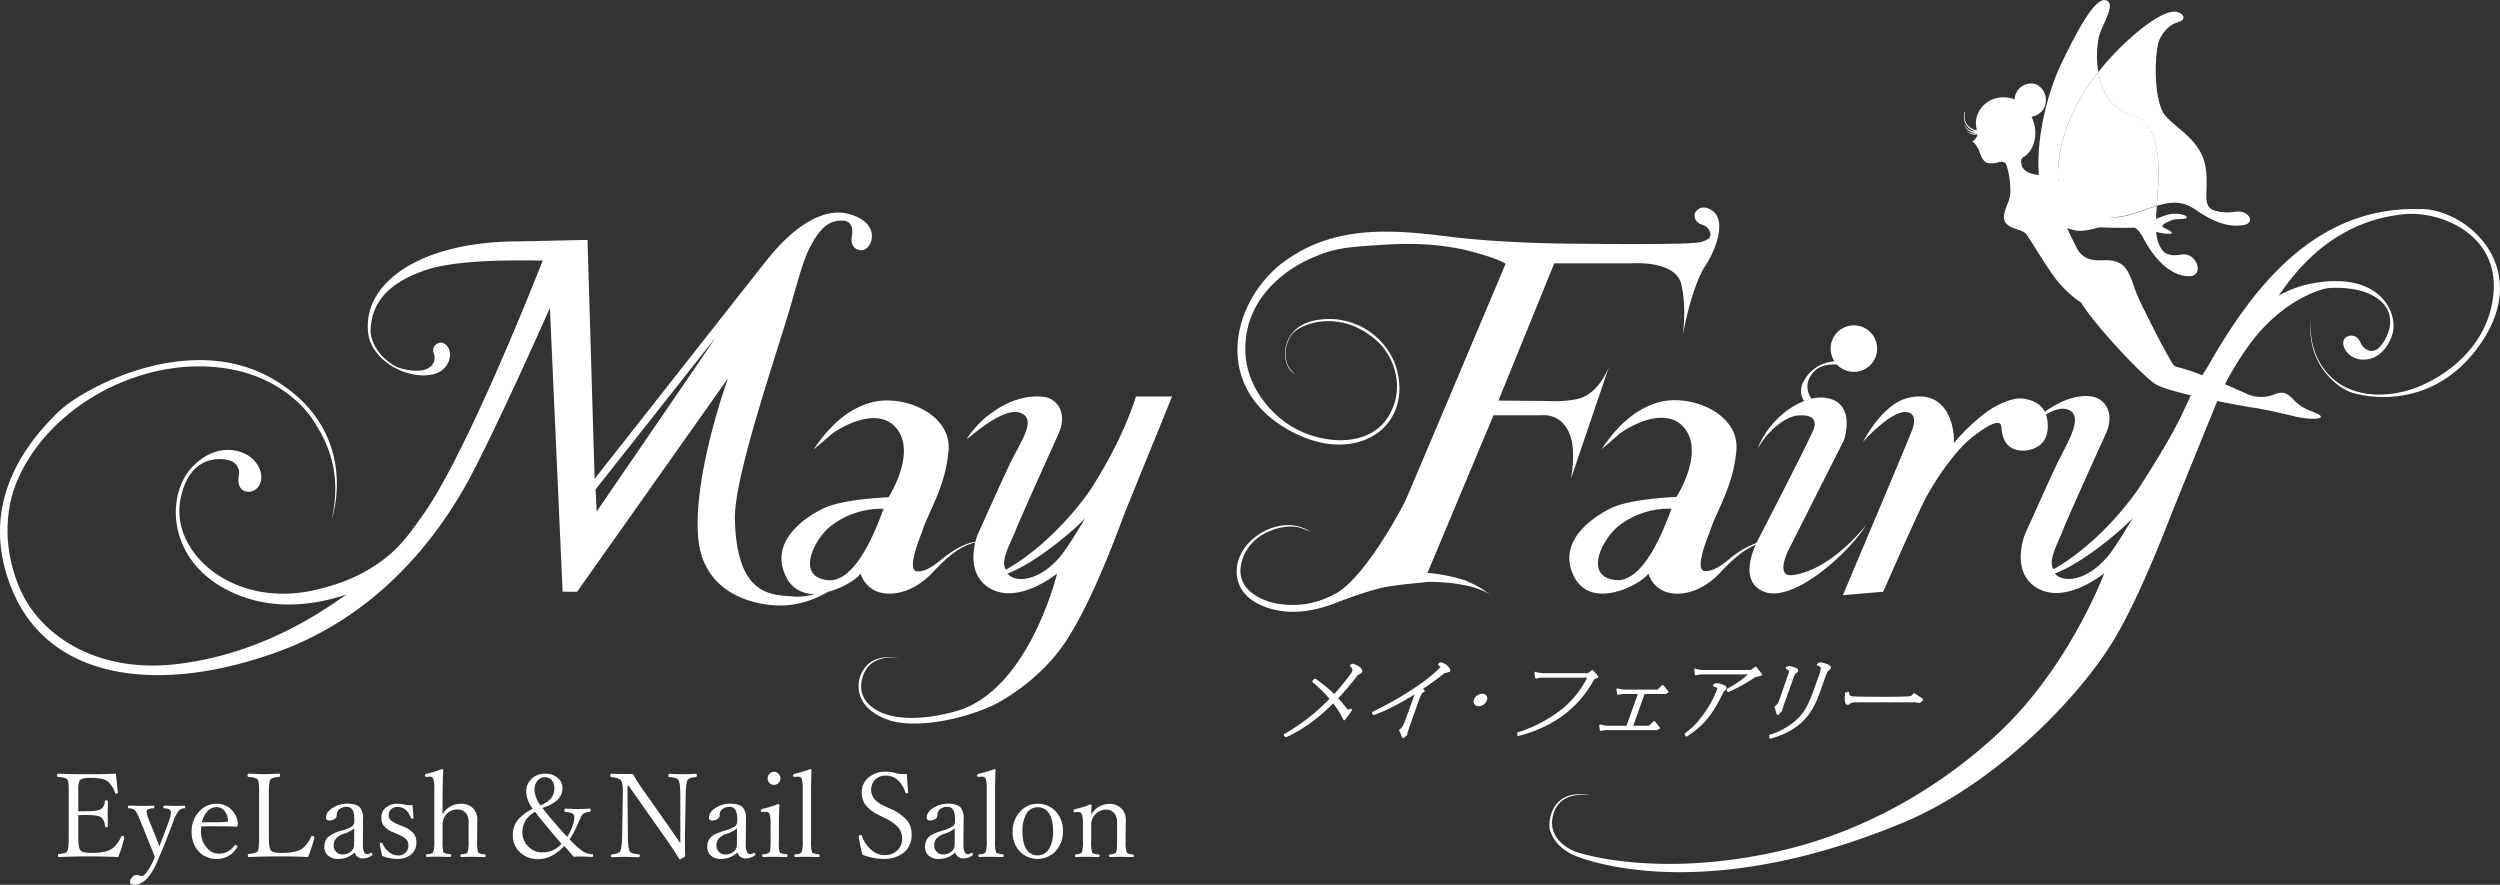 <svg xmlns="http://www.w3.org/2000/svg" viewBox="0 0 797.92 282.39"><rect x="0" y="0" width="797.92" height="282.39" fill="#333333" stroke="none"/><defs><style>.cls-1{fill:#fff;}</style></defs><g id="レイヤー_4" data-name="レイヤー 4"><path class="cls-1" d="M693.31,294.57c-1.27-13.18,5.19-26.23,12.74-35.91a30.6,30.6,0,0,1,.11-11c.83-3.79,5.86-10.94,2.26-11.89s-9.34,10.26-14,19.8c-5.36,11-10.55,31.93-5.38,45.73,2.86,7.64,3.34,6.06,8.81,7.71,7.37,2.26,17.14-7.79,22.65,2.82,4,7.64,9.39,12,14.46,12s2.6-7.34-2-6.95c-1.07.1-4.67,1-6.48-1.34-2.38-3.12-2.27-7.59-1.77-14.14-4.45,1.38-9.09,3.7-14.42,3.7-8.43,0-16.16-2.44-16.92-10.47" transform="translate(-36.32 -235.68)"/><path class="cls-1" d="M749.78,303.24a14.53,14.53,0,0,1-6.48-.31c-4.79-1.38-1.61-6.77-3.15-14.48s-8.25-11.09-12.5-15.57S723.89,251.5,725.7,248c1.18-2.27,3.08-4.51,5.77-5.23,2.31-.63,2.34-2.35,0-3.18-4.49-1.66-15.92,8-22.88,16-.86,1-1.71,2-2.56,3.12,1,5.84,4,12,11.39,14,6,1.65,8.47,10.63,7.72,21.81-.14,2.52-.35,4.78-.51,6.89,4.1-1.29,8-1.8,12.13,1,6.57,4.48,10.69,5.72,15.35,5.15,4.49-.55,1.81-5.13-2.35-4.25" transform="translate(-36.32 -235.68)"/><path class="cls-1" d="M717.44,272.64c-7.44-2-10.4-8.14-11.39-14-7.55,9.68-14,22.73-12.74,35.91.76,8,8.49,10.45,16.92,10.47,5.33,0,10-2.32,14.42-3.7.16-2.11.37-4.37.51-6.89.75-11.18-1.68-20.16-7.72-21.81" transform="translate(-36.32 -235.68)"/><path class="cls-1" d="M567.8,457.18l.17,0,.66-.37a.45.45,0,0,0,.18-.24.44.44,0,0,0-.08-.32l-1.45-1.76a.33.33,0,0,0-.27-.12.35.35,0,0,0-.27.08l-1.38,1.33h-9.92a7.26,7.26,0,0,1-2.73-.38.39.39,0,0,0-.33.06.42.42,0,0,0-.13.32l.22,1.38a.43.43,0,0,0,.14.25.33.33,0,0,0,.29,0,8.11,8.11,0,0,1,2.05-.23h4.11l-3.6,10.13H549.9a7.65,7.65,0,0,1-2.69-.39.37.37,0,0,0-.34.08.34.34,0,0,0-.12.32l.2,1.34a.29.29,0,0,0,.16.26.31.31,0,0,0,.19.06h.08a6.68,6.68,0,0,1,2.07-.26h15.62l.17-.05.67-.35a.33.33,0,0,0,.17-.23.37.37,0,0,0-.08-.31l-1.45-1.8a.39.39,0,0,0-.24-.13.36.36,0,0,0-.29.11l-1.4,1.35h-5l3.58-10.13Zm19.66-1.32.06.38a.42.42,0,0,0,.2.25.17.17,0,0,0,.15.05H588a52,52,0,0,0,8.59-4.77c.3-.05,1-.2,1.87-.44a.31.31,0,0,0,.26-.22.4.4,0,0,0-.07-.35l-1.73-2.17a.36.36,0,0,0-.49-.07l-1.29,1H580.72a10.07,10.07,0,0,1-3.2-.39.49.49,0,0,0-.34,0,.35.35,0,0,0-.12.32l.17,1.48a.35.35,0,0,0,.43.28,9.63,9.63,0,0,1,2.55-.28h14a32.58,32.58,0,0,1-6.55,4.52.39.39,0,0,0-.17.41M604.24,459a3.51,3.51,0,0,1-1.43,2.07.36.36,0,0,0-.12.41l.72,2.17a.42.42,0,0,0,.28.22l.07,0a.3.3,0,0,0,.26-.13l1-1.08.09-.18c0-.16.33-1.17.39-1.35l3.27-9.16a3.68,3.68,0,0,1,.57-1.25,2.65,2.65,0,0,0,.9-.78,1.05,1.05,0,0,0,0-.24c-.07-.65-.67-.85-1.23-1.06a9.68,9.68,0,0,0-1.76-.38l-.23,0-.57.34a.3.3,0,0,0-.18.32.34.34,0,0,0,.18.3c.75.42.85.51.84.74a5.14,5.14,0,0,1-.4,1.44ZM601,470.54l0,.55a.59.59,0,0,0,.15.28.33.33,0,0,0,.21.07s.07,0,.09,0c10.8-3.09,13.8-9.19,16-15.57.39-1.14,1.77-5,2.09-5.75,0,0,.26-.25.52-.47a2.7,2.7,0,0,0,.65-.75s0-.1,0-.18c-.07-.57-.56-.76-1.16-1.06a9.8,9.8,0,0,0-2.36-.58l-.25.08-.56.36a.42.42,0,0,0-.16.36.4.4,0,0,0,.24.27c.88.34,1,.45,1,.9a10.86,10.86,0,0,1-.77,2.68c-3,8.57-4.07,11.48-8.23,14.72a22.92,22.92,0,0,1-7.3,3.75.37.37,0,0,0-.24.36M579,465a23.5,23.5,0,0,1-4.83,4.67.35.35,0,0,0-.11.42l.19.45a.35.35,0,0,0,.23.23l.1,0a.43.43,0,0,0,.2-.06c4.44-3,7.64-5.71,11.74-14.4a1.93,1.93,0,0,0,.82-.87.71.71,0,0,0,0-.21c-.09-.68-.68-.86-1.31-1.1a6.62,6.62,0,0,0-2.06-.41l-.22.07-.57.37a.33.33,0,0,0-.13.33.31.31,0,0,0,.24.29c1.05.37,1.17.45,1.14.58a2.58,2.58,0,0,1-.18.65,34.16,34.16,0,0,1-5.28,9M566,364c-8.25,2.22-14,8.39-18.48,15,0,0,2.72-2.2,5-4.3s15.16-10.13,21.45-2.36c6.45,8-2.6,21.95-2.6,21.95s-12.79.42-19.67,3.06c-1.94.75-19.35,8.83-13.17,22,5.34,11.36,21.16,3.13,23.92-.59a8.94,8.94,0,0,0,7.07,6.22c4.72.84,10.86-1.14,16-6.71,3.8-4.05,7.34-7.17,11.15-8.71-1.65,3.71-4.48,12.2,2.74,15,9.31,3.6,27-12.33,32.52-21.33,0,0-11.07,14.47-23.52,16-5.6.7-1.31-7.91-1.31-7.91l17.74-35.13s3.49-9.92-3.41-12.9a10.92,10.92,0,0,0-6.89-.34,6.22,6.22,0,0,1-.21-7.47c2-3.16,5.19-3.53,8.27-3.47a7.42,7.42,0,1,0-2-5.06,7.37,7.37,0,0,0,1.22,4.05,12,12,0,0,0-9.84,6.41,5.94,5.94,0,0,0,.16,6.28c-5.73,2.2-11.68,7.52-14.82,15l1.23-1.78c1.35-2.23,6.68-8.24,11.68-8.63s5.69,1.81,5.1,4-17.8,35.5-17.8,35.5-.26.47-.61,1.2a28.87,28.87,0,0,0-7.62,4.3c-1.46,1.09-5.59,5.07-9,4.61S582,405.51,582,405.51c1.83-6.2,7.54-14.35,8.52-26.15s-14.6-18-24.58-15.34M551.85,420.8c-10.14-1.21-4.19-13,1-17.18a26.16,26.16,0,0,1,17-5.58c-.82,1.64-7.89,24-18,22.76M809.37,302.44c-33.76-1.34-53.91,24.66-68.56,50.52-.57.86-1.09,1.69-1.6,2.49a62.88,62.88,0,0,0-8-2.64,2,2,0,0,1-1.46-1.07c-2.44-3.92-6.06-11.05-8.94-16.88a67.26,67.26,0,0,1-3.12-6.95c-2-6.19-3.32-7.92-6.3-8.83-3.63-1.09-8.38,1.33-11.79-3.43,0,0-4.74-8.77-5.66-13.2,2.66,1.79,5.91,3.95,6.89,4.65,2.36,1.58,13.9,1.32,18,1.2,3.46-.1,3.49.73,5.48,1.29a13.34,13.34,0,0,0,4.6.69c1.69-.12-.62-1.28-2-1.95s.88-1.66,2.47-2.34,4.74-.08,4.84-.94c.07-.56-1.81-1.35-4.52-1.12s-5.85,2.25-8.78,2.47-17.36-2.51-17.36-2.51-9.15-10.19-12-11.75a3.6,3.6,0,0,0-.62-.3,2.31,2.31,0,0,0-1.15-.25h-.11a9.48,9.48,0,0,0-1.49,0c-3.42-.06-5.82-1.06-6.53-2.94-.4-1.42-.38-2.41.46-2.84,3-1.48,5.34-7.3,2.59-12.87a5.49,5.49,0,0,0,3.76-2.37c2.21-3.72-.32-7.49-2.71-8.09a5.28,5.28,0,0,0-6.45,4.95,9.37,9.37,0,0,0-7.31.09,8.57,8.57,0,0,0-4.94,6.2,7.76,7.76,0,0,0,.21,3.34.76.76,0,0,1,0,.16,3.4,3.4,0,0,1-1.21-.33,5.21,5.21,0,0,1-1.73-1.22,4.52,4.52,0,0,1-1-2.39,1.8,1.8,0,0,1,0-.37,5,5,0,0,1,.23-1.44s0-.07-.05-.1a.16.16,0,0,0-.13.05h0a4.89,4.89,0,0,0-.26,1.6,4.37,4.37,0,0,0,.16,1.18,4.89,4.89,0,0,0,.82,1.65,5.3,5.3,0,0,0,2,1.53,2.91,2.91,0,0,0,.67.25h-.22a3.32,3.32,0,0,1-1.87-.58,4.06,4.06,0,0,1-1.25-1.35v0h0a.07.07,0,0,0-.1-.05.08.08,0,0,0,0,.1h0a4.58,4.58,0,0,0,1.92,2,3.28,3.28,0,0,0,1.68.4c.1,0,.19,0,.29,0s.06,0,.11,0a.59.59,0,0,0-.14.06,3.77,3.77,0,0,1-.79.08l-.46,0a4.24,4.24,0,0,1-2-.81,2,2,0,0,0,.36.34h0s0,0,0,0a4.14,4.14,0,0,0,2.62.83,2.07,2.07,0,0,0,.57-.08,3.5,3.5,0,0,1-1.64,2.23c-.13.09.64.44.91.88a19.88,19.88,0,0,1,1.18,1.94c.7,2.31,1.55,3.8,2.83,4.11a8.32,8.32,0,0,0,3.38-.23,2.15,2.15,0,0,1,2.36.37.64.64,0,0,0,.07.12,25.1,25.1,0,0,1,1.34,7.39,10.52,10.52,0,0,1-.76,5.16c-1.07,2.44-1.75,4.78-.68,6.24,1.59,2.17,5.28,2,6.53,3.6s5.17,8.4,8.84,13.51a35.4,35.4,0,0,0,8.75,8.43c3.8,6.47,19.5,23.47,23.77,26,1.8,1.09,6.23,2.36,11.22,3.54-.33.66-.62,1.22-.79,1.64-2.63,5.75-5.23,11.61-16.08,28.36-6.35,9.1-16.24,19.42-26.94,25.49-2.07-2.58,1.62-8.8,3-12.53s13.67-30.75,13.67-30.75c3-6.72-.38-11.25-4.58-11.85s-9.19.86-14.91,4.88c-1.38-2.62-4.06-3.79-6.81-4.18-3.53-.52-8.84,2-12.51,4.81a63.49,63.49,0,0,0-9.75,9.41c.4-5.07-2-17.86-15.14-14.32-8.07,2.42-13.83,13.92-13.83,13.92,3.94-4.42,10-9.68,13.54-9.57s2.83,3.53,2.42,5.05-22.38,53.43-22.38,53.43l12.88-1.11s11.2-25.62,13.84-30.41c3.23-5.86,9.11-14.57,14.46-18.81s9.09-6,9.39-3.53.56,6.58,5.33,7.58c2.82.6,8.57-.57,9.32-5.75a11.3,11.3,0,0,0-.4-5.67c2.52-1.45,5-2.29,7-1.55,5.17,1.9.2,10-2.72,15.83s-10,21.92-10.67,23.24-5.07,13.28,4,18.13,21-4.95,21-4.95-11.18,30-33.9,51.12c-18.45,17.16-42.81,31.63-70.88,37.79-37.87,8.35-62.1.64-64-.06s-9.23-4.24-7.07-11.89,10.68-6.13,11.64-6.13c0,0-5.69-1.35-9.31,1.54s-3.78,7.87-3.45,9.28c.28,1.21,1.7,6.27,9.36,9s44.1,13.65,103.54-11.12c29-12.09,55.88-39.5,67.22-58.43,8.54-14.27,16.87-36.53,19-41.8,1.81-4.52,11.34-27.92,13.92-34.28,5.61,1.16,10.52,2,11.79,2.16,3,.43,9.43,1.89,12.77,2.71s7.28,1.07,8.3.45-1.88-1.73-3.58-2.36A14.41,14.41,0,0,1,768.1,363c-1.67-1.77-3.22-2.72-6.26-1.27a11.56,11.56,0,0,1-8.15-.19c-.75-.4-3.69-1.71-7.24-3.2a96.08,96.08,0,0,1,7.14-11.73c10.24-14.64,23-18.61,25.58-18.93s13.29-.63,18.1,5.23-.68,13.59-2.54,14.4a3.33,3.33,0,0,1-2,.34,4.6,4.6,0,0,1-3-2.59c-.6-1.57-2.38-3-4.46-1.84-2.82,1.56.19,8,6.46,7.17,5.82-.74,7.87-7.22,7.87-7.22,2.79-6.65-2.91-21.56-26.15-16.87a33.55,33.55,0,0,0-9.8,3.74c13.11-19.72,28.7-24.89,40.08-26,11.56-1.07,30.36,6.43,28.4,25.6s-19.33,28.66-28.26,30.91c-6.37,1.62-13.29,1.62-19.29-1.48-6.3-3.22-11.84-11.25-10.58-22-1.94,13.21,6.84,21.36,12,23.56,3.93,1.65,25.83,6.73,41.15-14,18.05-24.46-2.33-43.66-17.79-44.26M710.16,411.82c-2.81,3.87-7.29,7.79-12.15,8.53-4.31.65-5.81-1.61-5.81-1.61,10.24-4,23-15.54,24.86-17.78,0,0-4.09,7-6.9,10.86m-165,40.65a11.73,11.73,0,0,0,1.1-.5.27.27,0,0,0,.2-.23.29.29,0,0,0-.09-.29l-1.55-1.79a.31.31,0,0,0-.48-.06l-1.17.94H529.76a8.74,8.74,0,0,1-3.23-.42.33.33,0,0,0-.33.06.35.35,0,0,0-.13.32l.17,1.43a.36.36,0,0,0,.15.26.41.41,0,0,0,.29.05,9.79,9.79,0,0,1,2.54-.28h13.7a30.84,30.84,0,0,1-8.11,10.09,45.08,45.08,0,0,1-14,7.35.35.35,0,0,0-.24.37l0,.46a.26.26,0,0,0,.13.26.38.38,0,0,0,.22.07l.08,0c16-4.09,21.86-14,24.15-18.07m81.77,7.65a4.54,4.54,0,0,1,2.1-.29h17.54a7.39,7.39,0,0,1,2.15.16.38.38,0,0,0,.41,0l.89-.75a.52.52,0,0,0,.13-.31.39.39,0,0,0-.16-.28l-2.55-1.69a.41.41,0,0,0-.26-.05.34.34,0,0,0-.25.2,1.44,1.44,0,0,1-1,.73c-.73.21-6.11.21-7.84.21-1.4,0-10.31,0-10.74-.16-.79-.21-.75-.57-.87-1.12a.43.43,0,0,0-.15-.26.36.36,0,0,0-.29,0l-.57.15a.35.35,0,0,0-.26.29,13.12,13.12,0,0,0-.1,1.47c.06,1.05,0,2.05.94,2.21.34,0,.47-.15.85-.43M504.72,421.19A52.33,52.33,0,0,0,492,418.54h-.08L513,368.22h15.35s6.93-1,9.35,7.19c1.59,5.39,0,13.09,0,13.09L550,352.34s-3,8.76-9.74,10.56c-4.55,1.2-10.69.74-11.77.74l-13.92-.1,17.82-43.81h24.79s13.9-1.09,15.75,6.66.4,16.9.4,16.9c1.18-7.21,4.11-18.06,7.27-22.78s7.29-14.89,1.7-17.94c-3.67-2-5.06,1.22-5.06,1.22s-.71,2.63,2.46,3.66c2.48.78,3.12,3.46,2,4.39a8,8,0,0,1-4.16,1.31c-5.76.72-38.89.31-38.89.31s-21.83,0-39.95-2.27-36.6-3.8-52.67,8.1-23.5,39.28,1.36,53.5c21.78,12.46,41-1.18,34.19-21a22.59,22.59,0,0,0-24-14.09c-13.7,1.62-12.66,15.51-7.85,17.31-3.53-2.16-4.31-8.37-1-12.68,2.76-3.56,16-8.32,27.55,2.63,4.46,4.23,9,14.14,3.13,23.7s-20,9.09-29.86,3.69c-7.06-3.83-15.4-12.88-15.75-24.4-.48-15.68,11-25.08,19.64-29.19s12.76-4.2,25-5c12.62-.79,22,.53,29.82,2.83s7.7,2.95,8.63,3.21c0,0-30.69,72.81-32,75.65s-13.76,26-23.08,30.08A27.48,27.48,0,0,1,442.41,428c-1.61-.39-11.64-3.21-10-12,2-10.56,13.94-13.28,18.53-11.95a17.26,17.26,0,0,1,3.81,1.48,12.68,12.68,0,0,0-8.16-2.21c-7.27.39-15.34,6.51-15.55,14.45-.21,7.48,6.27,11.66,14,12.88,8.36,1.34,16.52-2.13,18-2.69s11.17-4.29,16.5-5.1,11.07-1.28,11.07-1.28,1.5-.4,6.56,0c3.67.28,8.69.89,13,2.9a18.9,18.9,0,0,1,3.16,1.87l-3.27-2.21a26.08,26.08,0,0,0-5.4-2.86m-7.79,26a3.5,3.5,0,0,0-.61-.19l-.3,0-.49.38a.39.39,0,0,0-.13.3.29.29,0,0,0,.15.27,2.18,2.18,0,0,1,.45.31.6.6,0,0,1,.09.13h0c-.07.35-3,3.31-8.49,6.94a110.8,110.8,0,0,1-13.1,7.41.35.35,0,0,0-.17.47l.18.41a.34.34,0,0,0,.45.16,46.76,46.76,0,0,0,6.05-2.66c2.29-1.18,4.58-2.47,6.83-3.87-.81,2.38-3,8.46-3.43,9.41a3.62,3.62,0,0,1-1.31,1.73.36.36,0,0,0-.11.44l.93,2.13a.33.33,0,0,0,.24.19.12.12,0,0,0,.09,0,.4.4,0,0,0,.23-.08l.87-.71.12-.2c.21-1.08.27-1.2,2.95-8.74,1.53-4.31,1.63-4.6,2.5-5a.32.32,0,0,0,.18-.28.35.35,0,0,0-.12-.29l-.45-.38c2.36-1.61,4.35-3,6.93-5.07a7.49,7.49,0,0,0,1.35-.31.73.73,0,0,0,.45-.39.56.56,0,0,0,0-.21c-.07-.75-1-1.74-2.36-2.33m-28.7.27-.27,0-.55.31a.34.34,0,0,0-.17.27.45.45,0,0,0,.13.32,1.71,1.71,0,0,1,.71,1.09,1,1,0,0,1-.06.34c-.28.85-3.77,5.16-5.75,7.34a48.09,48.09,0,0,0-5.92-4.82.39.39,0,0,0-.44,0l-.54.5a.46.46,0,0,0-.12.28.39.39,0,0,0,.13.27,47.1,47.1,0,0,1,5.37,5.29,62.75,62.75,0,0,1-14.41,11.22.34.34,0,0,0-.16.24.41.41,0,0,0,.06.3l.28.34a.31.31,0,0,0,.28.14.2.2,0,0,0,.13,0c6.39-2.79,11.76-7.53,15-10.78a28.27,28.27,0,0,1,3.22,5.19.35.35,0,0,0,.29.2.38.38,0,0,0,.32-.15l2.11-2.95a.35.35,0,0,0,0-.43.36.36,0,0,0-.41-.12,3.21,3.21,0,0,1-.65.24c-.18,0-.32,0-1-.91-1.07-1.34-1.67-2-2.27-2.7a95.17,95.17,0,0,0,6.18-7.32,4.82,4.82,0,0,1,.78-.48,1.4,1.4,0,0,0,.73-.69.59.59,0,0,0,0-.2c-.09-.87-1.18-1.75-3-2.34M384.36,392c-6.34,9.1-16.24,19.42-26.95,25.49-2.06-2.58,1.63-8.8,3.06-12.53s13.67-30.75,13.67-30.75c3-6.72-.39-11.25-4.58-11.85s-10.47.52-16.41,4.87a30.35,30.35,0,0,0-8.32,8.63c3.47-2.6,12.09-10.3,17.25-8.37s.16,9-2.76,14.88-10,21.92-10.67,23.24a17.93,17.93,0,0,0-1,3c-4.13.51-8.54,3.85-9.78,4.79-1.46,1.09-5.59,5.07-9,4.61s1.69-12.41,1.69-12.41c1.82-6.2,7.55-14.35,8.51-26.15s-14.6-18-24.57-15.34c-8.25,2.22-14,8.39-18.49,15,0,0,2.73-2.2,5.05-4.3s15.13-10.13,21.44-2.36c6.44,8-2.6,21.95-2.6,21.95s-12.79.42-19.67,3.06c-1.94.75-19.36,8.83-13.17,22a9.58,9.58,0,0,0,9.29,5.79,17.58,17.58,0,0,1-6.76.83c-6.51-.65-18.2.45-18.71-24.8-.28-13.62,13.28-52.35,17.9-68.41,2.35-8.19,4-14.14,5.68-17.5,3.91-8,7.09-9.19,10.4-9.28,4.77-.1,3.28,5.14,3.28,5.37s-.61,3.7,2.93,4.09,7.26-8.81-4.16-11.66c-7.05-1.77-16.42,2.85-26,15-11.68,14.78-54.81,69.63-54.81,69.63l-2.26-76.27-21.44.47c-31.09-.18-50.61,12.81-48.55,29.47.51,4.19,3.84,8.4,8.57,10.91v0c3.86,2.06,8.35,2.87,11.81,2.11.2,0,.38,0,.57-.07h-.31a6.91,6.91,0,0,0,4.81-3.6c1.73-3.69-.32-6.33-2.17-6.51a2.52,2.52,0,0,0-2.39,3.43,3.63,3.63,0,0,1-1.49,4.57c-2.34,1.68-7.59,1-10.65-.41-4.3-2.37-7.32-6.15-8-10.71-.11-10.8,7.48-16.95,18.94-20.45,8.84-2.56,23.14-2.83,36-2.61-6,15.25-25.82,64-38.42,81.44-2.28,3.18-6.24,9.23-11.64,13.38-5.23,4.13-11.85,7.83-22.42,10.28-26.18,6.09-46.13-11.74-43.21-28.43,2.71-15.49,13.86-13.58,16-12.8a4.14,4.14,0,0,1,2.7,4.8c-.46,1.78-.07,5.18,3.21,5.11,3.7-.11,6-5.48,1.4-10.28-2.84-2.95-11.28-5.91-19.23,2.12-9.25,9.37-8.38,32.19,14.75,41.24,12.54,4.92,25.19,2.75,34.15-.28-14.18,10.3-32.91,20-55.36,22.35C67.52,450.17,50.1,439,43.34,425c-5.81-12.08-5.84-25.42-1.73-35.38C50.51,368,75.09,353,98.9,352.63s34.86,13.07,37.61,17.54,9.49,14.57,5.7,31.16c0,0,9.54-27.19-17.71-44.05S62,360,54.77,367.31c-6.17,6.22-27.54,27.16-14.09,57.74,12.27,27.93,47.1,32.41,85,18.4,30-11.09,50.12-34.57,62.15-58.24,8.94-17.53,19.69-41.59,24-51.23l4.06,90.56h4.63l48.16-68.12S257,388.5,259.28,408.33c1.94,16.72,17.54,20.92,27.38,20.59a30.62,30.62,0,0,0,13.9-4.35c4.75-1.21,9.11-4,10.43-5.82a8.94,8.94,0,0,0,7.06,6.22c4.73.84,10.87-1.14,16.06-6.71,4.58-4.88,8.77-8.45,13.48-9.41-1,4.2-1.44,11.32,5.11,14.84,9.09,4.82,21-4.95,21-4.95s-9,37.6-32.48,44c-14,3.8-20.93,1.36-22.84.67s-9-3.82-6.79-11.47,10.5-6.37,11.46-6.37c0,0-5.69-.93-8.91,1.49a9.47,9.47,0,0,0-3.71,8.8c.33,2.44,1.7,6.84,9.36,9.58s22.36.52,33.67-4.74c0,0,14.36-6.84,23.37-20.82s16.87-36.53,19-41.8,14.58-35.87,14.58-35.87H398.88s-3.67,13-14.52,29.75m-157.6,7-.35-7.08,38.24-48.41c-2.49,3.95-36.4,53.21-37.89,55.49m83,17.73,1.27-1.29s-.46.52-1.27,1.29m-9.39,4.15c-10.14-1.21-4.2-13,1-17.18a26.16,26.16,0,0,1,17-5.58c-.83,1.64-7.89,24-18,22.76m75.47-9c-2.8,3.87-7.28,7.79-12.14,8.53-4.31.65-5.82-1.61-5.82-1.61,10.23-4,23-15.54,24.86-17.78,0,0-4.08,7-6.9,10.86m133.57,45.25a3,3,0,0,0-2.67,1.88,2.17,2.17,0,0,0-.11.66,1.51,1.51,0,0,0,1.6,1.47,2.94,2.94,0,0,0,2.65-1.88,2,2,0,0,0,.12-.68,1.49,1.49,0,0,0-1.59-1.45" transform="translate(-36.32 -235.68)"/><path class="cls-1" d="M74.05,509.21c-3.5-.13-6.6-.2-9.28-.2-3,0-6.22.07-9.66.2-.19,0-.29-.16-.29-.49s.1-.44.29-.48a9.63,9.63,0,0,0,2-.34,1.64,1.64,0,0,0,.69-.55c.31-.46.46-2.1.46-4.93V489.27c0-1.95,0-3.21-.09-3.76a2.45,2.45,0,0,0-.33-1c-.3-.45-1.29-.74-3-.86-.22,0-.33-.17-.33-.44s.11-.6.33-.6q3.78.18,9.36.18,5.17,0,9.1-.18c.32,3.14.54,5.12.64,5.93v.11q0,.33-.6.33a.3.3,0,0,1-.29-.22,7.68,7.68,0,0,0-2.4-3.72c-.92-.73-2.8-1.1-5.66-1.1-1.78,0-2.88.3-3.28.9a7.15,7.15,0,0,0-.4,3.13v6.63c.42,0,1.23,0,2.4,0,2.68,0,4.33-.25,4.94-.75a3.35,3.35,0,0,0,1.14-2.4c0-.22.16-.33.4-.33s.57.11.57.33c0,1.71-.07,2.93-.07,3.68,0,1.05,0,2.45.07,4.21q0,.33-.57.33a.36.36,0,0,1-.4-.37,3.54,3.54,0,0,0-1.21-2.78c-.66-.48-2.28-.71-4.87-.71-.78,0-1.58,0-2.4.07v6.52c0,2.45.18,3.94.53,4.47a2,2,0,0,0,1.21.8,11,11,0,0,0,2.53.21,18.3,18.3,0,0,0,4.28-.39,6.84,6.84,0,0,0,2.33-1,10.18,10.18,0,0,0,2.8-3.76c.07-.17.16-.25.27-.25q.72,0,.72.42l0,.18A40.62,40.62,0,0,1,74.05,509.21Z" transform="translate(-36.32 -235.68)"/><path class="cls-1" d="M85.75,509.18c-.48-1.27-1.07-2.72-1.75-4.34L81.25,498a15.9,15.9,0,0,0-1.8-3.65,2.74,2.74,0,0,0-2-.67c-.2,0-.29-.17-.29-.41s.09-.45.29-.45c1.61,0,2.88.07,3.83.07s2.33,0,4-.07c.19,0,.29.15.29.45s-.1.37-.29.41a4.74,4.74,0,0,0-1.85.36.7.7,0,0,0-.33.64,12.66,12.66,0,0,0,1,3.32l1.94,4.83c.16.39.38.95.66,1.67.19.53.36,1,.51,1.34.42-1.16.8-2.19,1.15-3.08L90.15,498a9.8,9.8,0,0,0,.71-2.89,1.21,1.21,0,0,0-.45-1.1,3.35,3.35,0,0,0-1.63-.33c-.2,0-.3-.14-.3-.41s.1-.45.3-.45c1.45,0,2.57.07,3.35.07s1.66,0,3-.07q.33,0,.33.45a.36.36,0,0,1-.33.41,2.38,2.38,0,0,0-1.64.64A11.7,11.7,0,0,0,91.6,498L89,504.76l-2.4,5.74q-3.22,7.57-7.42,7.58-1.35,0-1.35-.9a2.26,2.26,0,0,1,.73-1.57,1.76,1.76,0,0,1,1.24-.68,3.19,3.19,0,0,1,.92.18,3.08,3.08,0,0,0,.9.18c.34,0,.77-.32,1.3-1A19.25,19.25,0,0,0,85.75,509.18Z" transform="translate(-36.32 -235.68)"/><path class="cls-1" d="M100.57,499.43a13.36,13.36,0,0,0-.11,1.52,7.7,7.7,0,0,0,2,5.46,4.85,4.85,0,0,0,3.63,1.72,5.92,5.92,0,0,0,5.1-2.63.3.3,0,0,1,.26-.15.66.66,0,0,1,.44.2.42.42,0,0,1,.2.29.78.78,0,0,1-.22.48,7.21,7.21,0,0,1-6.3,3.5,7.65,7.65,0,0,1-6.08-2.66,9,9,0,0,1-2-6,9.06,9.06,0,0,1,2.6-6.69,7.36,7.36,0,0,1,5.42-2.25,6.37,6.37,0,0,1,4.93,2.14,7.24,7.24,0,0,1,1.83,4.51.61.61,0,0,1-.18.45.54.54,0,0,1-.39.19c-2.53-.08-5-.11-7.38-.11C102.58,499.4,101.35,499.41,100.57,499.43Zm.22-1.31c.73,0,1.76,0,3.08,0,1.69,0,3.31,0,4.85-.15.24,0,.37-.16.37-.49a5.24,5.24,0,0,0-1.29-3.19,3.17,3.17,0,0,0-2.36-1,3.93,3.93,0,0,0-3,1.41A7.44,7.44,0,0,0,100.79,498.12Z" transform="translate(-36.32 -235.68)"/><path class="cls-1" d="M134.67,509.21c-2.67-.13-5.79-.2-9.34-.2-3,0-6.17.07-9.62.2-.19,0-.29-.16-.29-.49s.1-.44.29-.48c1.6-.14,2.56-.44,2.86-.89s.46-2.09.46-4.93V488.63c0-2.32-.14-3.69-.42-4.1s-1.31-.78-3-.9c-.19,0-.29-.17-.29-.44s.1-.6.29-.6c2.53.12,4.17.18,4.93.18s2.41-.06,4.8-.18c.26,0,.38.2.38.6a.38.38,0,0,1-.38.44c-1.59.16-2.51.46-2.77.9s-.45,2.14-.45,4.74v13.15c0,2.42.17,3.91.53,4.47a1.86,1.86,0,0,0,1.15.8,10.34,10.34,0,0,0,2.44.21c3.11,0,5.33-.48,6.64-1.43a10.18,10.18,0,0,0,2.77-3.76c.11-.17.21-.25.31-.25a1,1,0,0,1,.5.14c.14.1.21.19.21.28l0,.18A54.38,54.38,0,0,1,134.67,509.21Z" transform="translate(-36.32 -235.68)"/><path class="cls-1" d="M149.52,507.75a8.38,8.38,0,0,1-2.6,1.65,8.13,8.13,0,0,1-2.74.42,4.51,4.51,0,0,1-3.28-1.19,3.49,3.49,0,0,1-1.05-2.6,4.33,4.33,0,0,1,1.28-3.3,12.18,12.18,0,0,1,4.45-2,10,10,0,0,0,3-1.26,1.82,1.82,0,0,0,.83-1.43v-1q0-3.84-2.4-3.84a3.6,3.6,0,0,0-2.55.89,2.51,2.51,0,0,0-.68,1.85,1.38,1.38,0,0,1-.75,1.19,3.06,3.06,0,0,1-1.65.42.88.88,0,0,1-1-1c0-1.14.76-2.18,2.29-3.12a8.35,8.35,0,0,1,4.45-1.24c2,0,3.34.41,4.08,1.24a5.22,5.22,0,0,1,1,3.56l-.07,8.11c0,2.12.43,3.19,1.41,3.19a1.51,1.51,0,0,0,.92-.3.74.74,0,0,1,.33-.12.36.36,0,0,1,.29.2.66.66,0,0,1,.13.36.25.25,0,0,1-.15.22,4.66,4.66,0,0,1-2.78,1A2.61,2.61,0,0,1,149.52,507.75Zm-.14-7.69a9.16,9.16,0,0,1-3.45,1.77,5.58,5.58,0,0,0-2.47,1.58,3.28,3.28,0,0,0-.64,2.09,2.84,2.84,0,0,0,.91,2.18,2.66,2.66,0,0,0,1.82.71,4,4,0,0,0,2.87-1,2.83,2.83,0,0,0,.92-2.11Z" transform="translate(-36.32 -235.68)"/><path class="cls-1" d="M168,492.64c0,.79.13,2.13.32,4v.11c0,.15-.17.22-.5.22a.37.37,0,0,1-.37-.26c-.84-2.3-2.25-3.46-4.22-3.46a2.86,2.86,0,0,0-2.19.83,2.57,2.57,0,0,0-.67,1.85,2,2,0,0,0,.66,1.53,8.74,8.74,0,0,0,2.56,1.43l1.36.57a7.87,7.87,0,0,1,3.49,2.38,4.46,4.46,0,0,1,.77,2.71,4.79,4.79,0,0,1-1.79,3.94,6.77,6.77,0,0,1-4.36,1.32,12.76,12.76,0,0,1-4.72-.94c-.25-.89-.51-2.09-.79-3.6l0-.3c0-.2.15-.31.46-.31a.4.4,0,0,1,.4.22,6.65,6.65,0,0,0,2.29,2.91,4.43,4.43,0,0,0,2.64.92,3.22,3.22,0,0,0,2.53-1,3.13,3.13,0,0,0,.8-2.19,2.71,2.71,0,0,0-.75-2,7.4,7.4,0,0,0-2.36-1.45l-1.32-.57a8.4,8.4,0,0,1-3.46-2.29,4.47,4.47,0,0,1-.74-2.69,3.87,3.87,0,0,1,1.64-3.22,5.49,5.49,0,0,1,3.49-1.1,10.83,10.83,0,0,1,2.49.35,9.29,9.29,0,0,0,1.45.11C167.31,492.68,167.62,492.66,168,492.64Z" transform="translate(-36.32 -235.68)"/><path class="cls-1" d="M177.54,495.64a6.6,6.6,0,0,1,5.79-3.42,5.32,5.32,0,0,1,4,1.46,5.12,5.12,0,0,1,1.33,3.72l-.05,4.09v2.36a14,14,0,0,0,.27,3.83c.16.32.86.55,2.11.67.22,0,.33.19.33.46s-.12.4-.37.4c-1.5,0-2.7-.07-3.61-.07s-2.16,0-3.71.07c-.25,0-.37-.13-.37-.4a.41.41,0,0,1,.37-.46c1.12-.08,1.77-.31,1.95-.67a13.1,13.1,0,0,0,.3-3.83V498a4.54,4.54,0,0,0-.39-2.07,3.33,3.33,0,0,0-3.26-1.88,4.52,4.52,0,0,0-3.86,2.07,5,5,0,0,0-.79,2.89v4.8a16.51,16.51,0,0,0,.22,3.83c.15.32.88.55,2.2.67.22,0,.33.19.33.46s-.11.4-.33.4c-1.55,0-2.72-.07-3.5-.07-1,0-2.3,0-3.9.07-.19,0-.29-.13-.29-.4s.1-.42.29-.46a7,7,0,0,0,1.52-.25,1,1,0,0,0,.48-.42,11.73,11.73,0,0,0,.33-3.83V487.38a9.94,9.94,0,0,0-.3-3.07,1.08,1.08,0,0,0-1.06-.75l-1.3.07c-.21,0-.31-.16-.31-.48s.15-.43.46-.49a36.16,36.16,0,0,0,4.94-1.5c.27,0,.41.08.41.25q-.19,4.62-.19,8.9Z" transform="translate(-36.32 -235.68)"/><path class="cls-1" d="M206.39,493.79a8.94,8.94,0,0,1-2.11-5.47,5.41,5.41,0,0,1,1.83-4.18,6,6,0,0,1,4.18-1.52,5.85,5.85,0,0,1,4.23,1.52,4.16,4.16,0,0,1,1.32,3.13c0,2.84-2.14,4.92-6.41,6.27q3.76,4.8,7.91,9.23a15,15,0,0,0,1.72-3.45,9.43,9.43,0,0,0,.57-2.74,1.68,1.68,0,0,0-.15-.79c-.29-.53-1.2-.85-2.71-1q-.33,0-.33-.51c0-.36.11-.53.33-.53,1.76.11,3.1.16,4,.16.7,0,1.95-.05,3.76-.16.21,0,.32.15.32.45s-.11.57-.32.59a9.65,9.65,0,0,0-1.4.29,2.33,2.33,0,0,0-1.06.74c-.16.22-.74,1.48-1.76,3.79a21.88,21.88,0,0,1-2.21,3.94,24.27,24.27,0,0,0,4.76,4.19,7.32,7.32,0,0,0,2.38.57c.17,0,.27,0,.31.07a.69.69,0,0,1,.06.37c0,.3-.12.45-.35.45-1.32-.09-2.37-.14-3.15-.14-1,0-2,0-2.73.07a45,45,0,0,0-3-3.44q-3.87,4.19-8.23,4.19a8.16,8.16,0,0,1-6.08-2.38,7.22,7.22,0,0,1-2.08-5.27,7.49,7.49,0,0,1,1.92-5.21A16.34,16.34,0,0,1,206.39,493.79Zm.67,1a8.42,8.42,0,0,0-3,2.74,7,7,0,0,0-1,3.7,6.22,6.22,0,0,0,2.18,4.93,6,6,0,0,0,4.08,1.56,8.33,8.33,0,0,0,3.43-.65,9,9,0,0,0,2.8-2.08Q210.93,499.7,207.06,494.75Zm1.76-2.07a8.39,8.39,0,0,0,3.61-2.55,4.92,4.92,0,0,0,.82-2.93,3.7,3.7,0,0,0-.89-2.62,2.75,2.75,0,0,0-2.11-.88,3,3,0,0,0-2.45,1.23,4.28,4.28,0,0,0-.9,2.78A8.78,8.78,0,0,0,208.82,492.68Z" transform="translate(-36.32 -235.68)"/><path class="cls-1" d="M237,486.52h-.42l.14,16c0,2.68.24,4.31.61,4.89s1.28.81,2.89.94c.2,0,.3.18.3.44s-.1.45-.3.45l-1.5,0c-1.31-.05-2.23-.08-2.78-.08s-1.86,0-4.29.11q-.36,0-.36-.45c0-.27.12-.42.36-.44,1.45-.15,2.32-.47,2.6-1,.39-.71.61-2.33.64-4.86l.22-13.86q.06-3-.57-3.87c-.42-.56-1.45-.92-3.07-1.09a.38.38,0,0,1-.37-.44c0-.43.12-.64.37-.64,1.29.07,2.45.1,3.46.1,1.2,0,2.33,0,3.41,0a39.74,39.74,0,0,0,2.85,4.54l8.7,12.38c1.59,2.28,2.78,4,3.57,5.2v-4.61l0-10.9c0-2.54-.22-4.12-.64-4.74-.31-.47-1.26-.77-2.86-.9-.22,0-.33-.17-.33-.44s.11-.6.33-.6c2,.09,3.43.14,4.19.14,1,0,2.43-.05,4.21-.14.25,0,.37.2.37.6a.42.42,0,0,1-.37.44c-1.36.12-2.21.42-2.54.9s-.61,2.15-.64,4.74l-.24,13.22c0,.86,0,1.49,0,1.89,0,1.12,0,2.64.07,4.54a15.73,15.73,0,0,1-1.66,1,.33.33,0,0,1-.26-.18c-1.17-1.93-2.6-4.09-4.27-6.47Z" transform="translate(-36.32 -235.68)"/><path class="cls-1" d="M271.7,507.75a8.41,8.41,0,0,1-2.61,1.65,8.09,8.09,0,0,1-2.74.42,4.53,4.53,0,0,1-3.28-1.19,3.48,3.48,0,0,1-1-2.6,4.29,4.29,0,0,1,1.28-3.3q.93-.93,4.45-2a10.3,10.3,0,0,0,3-1.26,1.83,1.83,0,0,0,.82-1.43v-1q0-3.84-2.4-3.84a3.6,3.6,0,0,0-2.55.89,2.5,2.5,0,0,0-.67,1.85,1.37,1.37,0,0,1-.76,1.19,3.05,3.05,0,0,1-1.64.42.89.89,0,0,1-1-1c0-1.14.76-2.18,2.29-3.12a8.35,8.35,0,0,1,4.45-1.24c2,0,3.34.41,4.08,1.24a5.21,5.21,0,0,1,1,3.56l-.08,8.11c0,2.12.44,3.19,1.41,3.19a1.49,1.49,0,0,0,.92-.3.78.78,0,0,1,.33-.12.33.33,0,0,1,.29.2.59.59,0,0,1,.13.36.25.25,0,0,1-.15.22,4.64,4.64,0,0,1-2.78,1A2.61,2.61,0,0,1,271.7,507.75Zm-.15-7.69a9.09,9.09,0,0,1-3.44,1.77,5.56,5.56,0,0,0-2.48,1.58,3.34,3.34,0,0,0-.64,2.09,2.85,2.85,0,0,0,.92,2.18,2.63,2.63,0,0,0,1.81.71,4.06,4.06,0,0,0,2.88-1,2.82,2.82,0,0,0,.91-2.11Z" transform="translate(-36.32 -235.68)"/><path class="cls-1" d="M282.25,498.59a9.73,9.73,0,0,0-.3-3.06,1.13,1.13,0,0,0-1.1-.75l-1.39.08c-.19,0-.29-.17-.29-.5s.15-.4.46-.49a37,37,0,0,0,5-1.54c.29,0,.44.11.44.35q-.15,3.57-.15,6.44v4.69a16,16,0,0,0,.22,3.87c.18.32.93.54,2.24.64.19,0,.29.17.29.4s-.1.49-.29.49c-1.51,0-2.72-.07-3.65-.07-1.1,0-2.37,0-3.83.07-.19,0-.29-.16-.29-.49s.1-.37.29-.4a3.46,3.46,0,0,0,2.07-.64q.3-.4.3-3.87ZM283.36,482a2,2,0,0,1,1.5.73,2,2,0,0,1,.57,1.35,2.05,2.05,0,0,1-.71,1.58,2.08,2.08,0,0,1-1.36.53,2.05,2.05,0,0,1-1.54-.7,2.13,2.13,0,0,1,1.54-3.49Z" transform="translate(-36.32 -235.68)"/><path class="cls-1" d="M292.52,503.81V487.38a10.29,10.29,0,0,0-.29-3.07,1.15,1.15,0,0,0-1.17-.75l-1.32.07c-.2,0-.3-.15-.3-.44a.49.49,0,0,1,.42-.53,38.83,38.83,0,0,0,5.1-1.5c.24,0,.36.1.36.31-.1,2.31-.14,5.28-.14,8.92v13.42a12.75,12.75,0,0,0,.29,3.87c.21.32.92.55,2.14.67a.41.41,0,0,1,.35.46c0,.27-.11.4-.33.4-1.5,0-2.69-.07-3.57-.07s-2.3,0-3.9.07c-.2,0-.3-.13-.3-.4s.1-.42.3-.46c1.14-.08,1.81-.31,2-.67A11.25,11.25,0,0,0,292.52,503.81Z" transform="translate(-36.32 -235.68)"/><path class="cls-1" d="M325.78,482.69q.06,2.19.4,5.79v.11q0,.3-.6.3a.31.31,0,0,1-.3-.26,8.28,8.28,0,0,0-2.69-4.2,5.52,5.52,0,0,0-3.5-1.2,4.64,4.64,0,0,0-3.6,1.44,4.5,4.5,0,0,0-1.12,3.13q0,3.19,4.12,5.1l1.89.86a14.31,14.31,0,0,1,5.56,3.93,6.89,6.89,0,0,1,1.34,4.25,7.21,7.21,0,0,1-2.67,6,10.16,10.16,0,0,1-6.45,1.87,19.43,19.43,0,0,1-6.56-1.32,46.06,46.06,0,0,1-1.17-5.62l0-.3c0-.25.19-.38.57-.38a.36.36,0,0,1,.37.22,10.26,10.26,0,0,0,3.3,4.74,6.2,6.2,0,0,0,3.95,1.45,5.57,5.57,0,0,0,4.29-1.69,5,5,0,0,0,1.33-3.57,5.42,5.42,0,0,0-1.35-3.73,13.65,13.65,0,0,0-4.05-2.79l-1.89-.93a11.82,11.82,0,0,1-4.48-3.44,6.62,6.62,0,0,1-1.1-3.83,6,6,0,0,1,2.43-5,8.49,8.49,0,0,1,5.33-1.65,10.12,10.12,0,0,1,3.08.46,8.31,8.31,0,0,0,2.36.33A6,6,0,0,0,325.78,482.69Z" transform="translate(-36.32 -235.68)"/><path class="cls-1" d="M341.2,507.75a8.38,8.38,0,0,1-2.6,1.65,8.15,8.15,0,0,1-2.75.42,4.53,4.53,0,0,1-3.28-1.19,3.52,3.52,0,0,1-1-2.6,4.33,4.33,0,0,1,1.28-3.3c.62-.62,2.11-1.29,4.45-2a10,10,0,0,0,3-1.26,1.81,1.81,0,0,0,.82-1.43v-1q0-3.84-2.4-3.84a3.56,3.56,0,0,0-2.54.89,2.51,2.51,0,0,0-.68,1.85,1.38,1.38,0,0,1-.75,1.19,3.06,3.06,0,0,1-1.65.42.89.89,0,0,1-1-1c0-1.14.77-2.18,2.29-3.12a8.37,8.37,0,0,1,4.45-1.24c2,0,3.34.41,4.09,1.24a5.27,5.27,0,0,1,.95,3.56l-.07,8.11c0,2.12.43,3.19,1.41,3.19a1.48,1.48,0,0,0,.91-.3.83.83,0,0,1,.33-.12.33.33,0,0,1,.29.2.59.59,0,0,1,.13.36.26.26,0,0,1-.14.22,4.67,4.67,0,0,1-2.79,1A2.61,2.61,0,0,1,341.2,507.75Zm-.15-7.69a9,9,0,0,1-3.44,1.77,5.52,5.52,0,0,0-2.47,1.58,3.28,3.28,0,0,0-.64,2.09,2.84,2.84,0,0,0,.91,2.18,2.65,2.65,0,0,0,1.81.71,4,4,0,0,0,2.88-1,2.83,2.83,0,0,0,.92-2.11Z" transform="translate(-36.32 -235.68)"/><path class="cls-1" d="M351.25,503.81V487.38a10,10,0,0,0-.29-3.07,1.14,1.14,0,0,0-1.17-.75l-1.32.07c-.19,0-.29-.15-.29-.44a.49.49,0,0,1,.42-.53,38.74,38.74,0,0,0,5.09-1.5c.24,0,.37.1.37.31q-.15,3.46-.15,8.92v13.42a13.13,13.13,0,0,0,.29,3.87c.21.32.93.55,2.15.67.23,0,.34.19.34.46s-.11.4-.33.4c-1.5,0-2.69-.07-3.57-.07s-2.3,0-3.9.07c-.19,0-.29-.13-.29-.4s.1-.42.29-.46c1.15-.08,1.82-.31,2-.67A11.64,11.64,0,0,0,351.25,503.81Z" transform="translate(-36.32 -235.68)"/><path class="cls-1" d="M367.5,492.22a7.57,7.57,0,0,1,5.95,2.64,8.77,8.77,0,0,1,2.13,6.06,9,9,0,0,1-2.62,6.7,7.93,7.93,0,0,1-11.43-.49,8.85,8.85,0,0,1-2-6,9,9,0,0,1,2.69-6.74A7.39,7.39,0,0,1,367.5,492.22Zm0,1.12a4.06,4.06,0,0,0-3.65,2.17,10.9,10.9,0,0,0-1.19,5.52c0,2.75.51,4.76,1.52,6.06a4,4,0,0,0,3.32,1.59,4.13,4.13,0,0,0,3.7-2.18,10.45,10.45,0,0,0,1.23-5.47c0-2.79-.53-4.83-1.58-6.14A4.09,4.09,0,0,0,367.5,493.34Z" transform="translate(-36.32 -235.68)"/><path class="cls-1" d="M384.6,495.72a6.6,6.6,0,0,1,5.72-3.46,5.24,5.24,0,0,1,3.95,1.52,5,5,0,0,1,1.38,3.62l-.06,4.12v2.36a12.17,12.17,0,0,0,.31,3.83c.2.33.86.56,2,.68a.38.38,0,0,1,.33.42c0,.27-.11.4-.33.4-1.45,0-2.63-.07-3.54-.07s-2.2,0-3.75.07c-.22,0-.33-.13-.33-.4a.38.38,0,0,1,.33-.42c1-.06,1.67-.29,1.92-.68s.33-1.6.33-3.83v-5.73a4.71,4.71,0,0,0-.42-2.14,3.31,3.31,0,0,0-3.22-1.92,4.6,4.6,0,0,0-3.79,2.1,4.77,4.77,0,0,0-.83,2.9v4.79a13.76,13.76,0,0,0,.26,3.83,1.16,1.16,0,0,0,.62.46,10.91,10.91,0,0,0,1.5.22.37.37,0,0,1,.3.42c0,.27-.1.4-.3.4-1.5,0-2.68-.07-3.53-.07s-2.25,0-3.76.07c-.19,0-.29-.13-.29-.4s.1-.38.29-.42c1-.09,1.67-.31,1.93-.68a11.39,11.39,0,0,0,.33-3.83v-5.23a9.87,9.87,0,0,0-.29-3,1.16,1.16,0,0,0-1.07-.79l-1.3.07c-.23,0-.35-.19-.35-.57,0-.22.17-.36.5-.42a27.83,27.83,0,0,0,4.83-1.52c.27,0,.41.11.41.33C384.63,494.06,384.6,495.06,384.6,495.72Z" transform="translate(-36.32 -235.68)"/></g></svg>